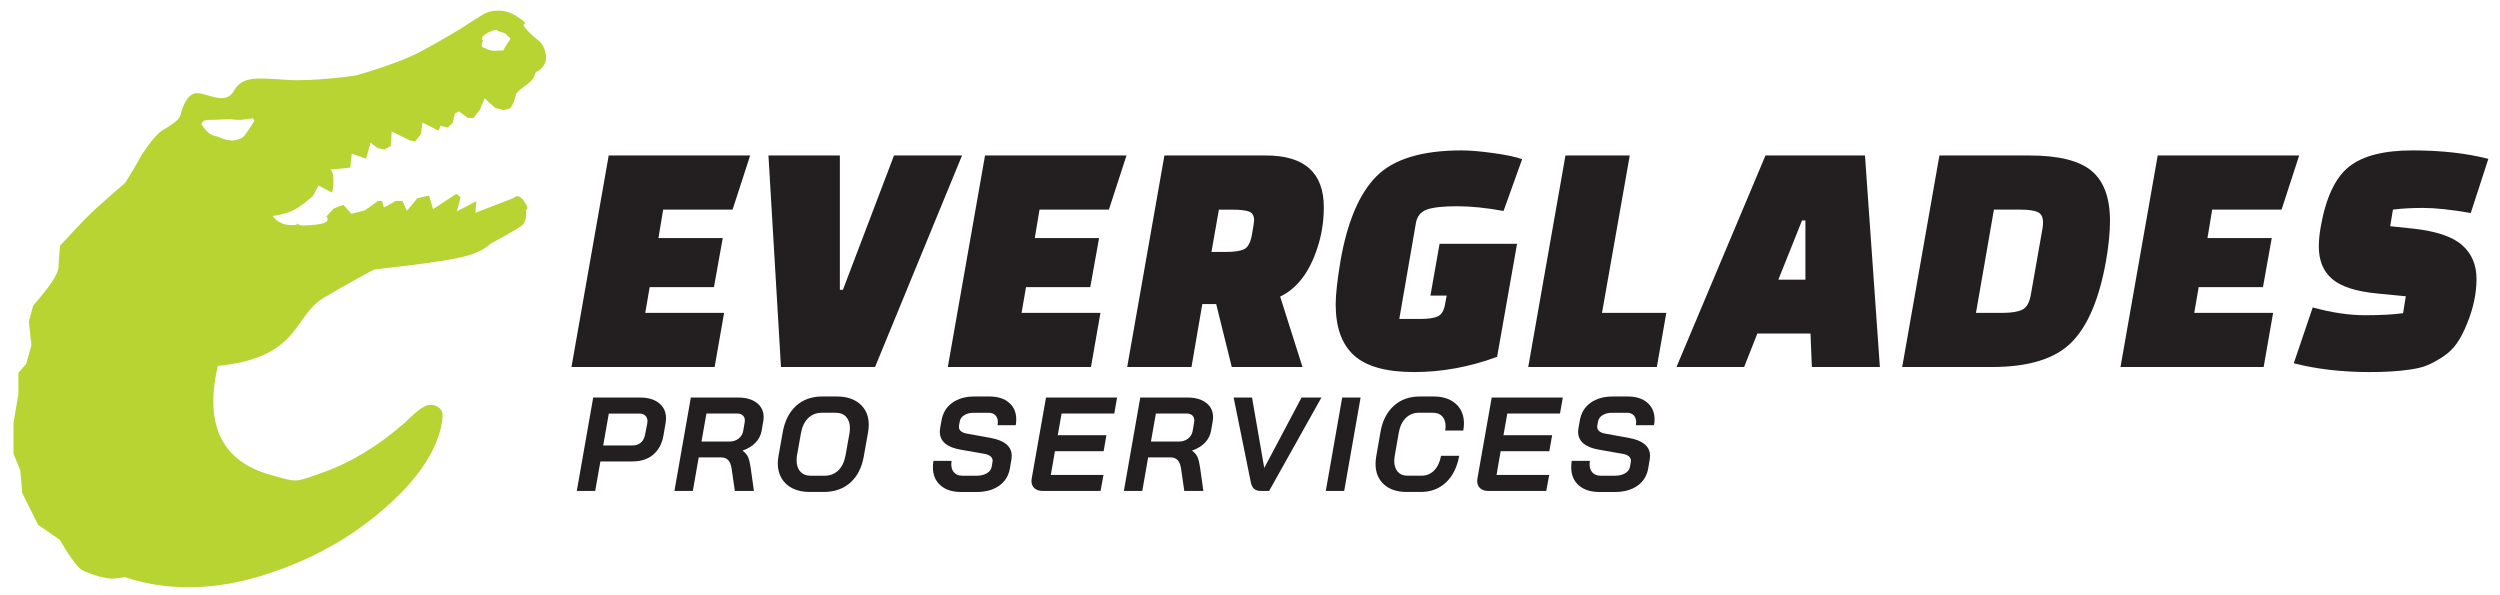 <?xml version="1.0" encoding="UTF-8"?> <svg xmlns="http://www.w3.org/2000/svg" id="Layer_1" version="1.1" viewBox="0 0 1457.48 347.12"><defs><style> .st0 { fill: #231f20; } .st1 { fill: #B8D433; } </style></defs><path class="st1" d="M315.95,39.53c-2.9,3.15-3.42,1.31-4.21,4.2-.79,2.89-4.21,5.51-6.32,6.82-2.1,1.31-4.47,3.93-4.47,3.93,0,0-.8,3.94-2.12,6.56-1.32,2.62-2.9,2.62-2.9,2.62l-2.37.52-4.99-1.32-6.03-5.53-2.9,6.83-3.69,4.72-3.42-.27-4.98-3.69-2.37,1.31-1.32,5.51-2.9,2.62-4.2-1.06-1.06,2.89-9.45-4.75-.8,6.57-3.42,4.46-2.89-.53-10.76-5.28-.54,8.41-3.68,2.09-3.94-.8-4.2-3.16-2.59,9.32-8.37-2.89-.87,8.1-12.09,1.18c.74.06,2.08.8,2.24,5.25.23,6.18-.87,8.1-.87,8.1l-7.75-4.11-3.39,6.24c-8.69,7.6-12.89,8.91-12.89,8.91,0,0-5.52,2.09-10.51,2.61,0,0,3.14,5,9.97,5.27,6.83.28,3.15-1.04,3.15-1.04l3.68,1.32s8.14.02,12.61-1.29c4.47-1.3,1.9-3.94,1.9-3.94l4.42-4.72,5.52-2.09,4.72,5.26,7.89-2.09,7.63-5.45h2.36s1.04,3.9,1.04,3.9l6.84-3.88h3.94s2.62,5.74,2.62,5.74l6.06-7.34,6.83-1.56,2.35,7.89,13.68-8.91,2.36,2.11-2.12,8.14,11.31-5.97-.54,6.78,22.35-8.63s2.37-3.31,6.04,1.9c3.67,5.21,1.04,4.95,1.04,4.95,0,0,1.3,6.57-2.65,9.45-3.95,2.88-18.15,10.47-18.15,10.47,0,0-2.9,3.41-11.31,6.28s-28.94,5.59-56.53,8.69c0,0-14.96,7.96-29.69,16.76-1.3.77-2.57,1.74-3.85,2.85-13.23,11.54-13.33,32.07-57.41,36.58-7.99,34.42,2.3,55.61,30.9,63.57,15.77,4.39,13.36,4.56,30.15-1.4,16.79-5.94,32.94-15.79,48.45-29.53,3.7-3.75,6.84-6.46,9.43-8.13,2.58-1.67,4.87-2.23,6.84-1.68,2.96.82,4.65,2.36,5.09,4.6.43,2.25-.03,5.84-1.4,10.76-4.39,15.78-16.43,31.81-36.1,48.11-19.68,16.31-42.56,28.38-68.65,36.25-26.09,7.87-50.72,8.58-73.89,2.13-1.72-.48-3.39-.99-5.04-1.54-2.48.32-4.63.6-5.89.77-4.79.64-14.36-2.55-18.82-4.79-4.47-2.23-13.13-17.7-13.13-17.7l-12.71-8.78-9.25-18.51-1.14-13.22-3.96-9.76v-18.19l2.87-16.59v-12.44l4.54-5.15,3.05-10.96-1.53-13.56,2.55-9.57s5.42-5.74,10.53-13.1c5.1-7.35,4.22-10.34,4.22-10.34l.88-11.34s14.02-15.42,20.72-21.48c3.57-3.23,11.15-9.88,17.45-15.4,3.2-5.32,6.3-10.28,7.26-12.19,1.85-3.67,9.49-15.48,14.49-18.36s9.47-5.76,10.26-8.65c.79-2.89,3.44-13.39,10.27-12.85,6.83.54,16.28,7.13,21.02-1.53,4.75-8.66,14.47-7.33,30.49-6.24,16.02,1.08,40.47-2.55,40.47-2.55,0,0,24.71-6.78,38.65-14.37,13.94-7.59,22.36-12.83,22.36-12.83,0,0,13.15-8.64,15.26-9.43,2.1-.78,9.46-3.13,17.6,2.14,8.13,5.27,3.41,3.95,3.93,5.26s4.19,5,4.19,5l3.67,3.16s3.15,1.85,4.45,6.05c1.31,4.21,1.3,7.36-1.6,10.51ZM121.98,77.66c2.65,1.95,4.78,1.9,4.78,1.9,0,0,5.64,2.85,9.47,2.27,3.83-.58,5.55-1.56,6.85-3.48,1.31-1.92,3.59-5.3,3.59-5.3l1.64-2.66-.85-1.41s-3.05.31-5.97.78c-2.91.47-7.74-.36-7.74-.36,0,0-9.45.62-12.49.48s-3.91,2.4-3.91,2.4c0,0,1.97,3.44,4.61,5.38ZM288.02,17.55s-9.26,3.03-6.44,6.18c0,0-1.54,3.41-.17,3.79,1.37.38,4.49,2.43,7.54,2.1s4.63-.19,4.63-.19c0,0-.18-.41,1.9-3.64s2.8-3.17,1.17-4.22-.4-1.74-4.51-2.88c-4.11-1.14-.38-1.29-4.11-1.14Z"></path><g><path class="st0" d="M416.24,167.39h-37.49l-2.57,15h45.97l-5.52,31.57h-83.46l21.7-123.32h82.47l-10.26,31.57h-40.45l-2.76,16.57h37.49l-5.13,28.61Z"></path><path class="st0" d="M521.2,90.64h39.66l-50.71,123.32h-54.85l-7.3-123.32h41.63v78.33h1.78l29.79-78.33Z"></path><path class="st0" d="M635.64,167.39h-37.49l-2.57,15h45.97l-5.52,31.57h-83.46l21.7-123.32h82.47l-10.26,31.57h-40.45l-2.76,16.57h37.49l-5.13,28.61Z"></path><path class="st0" d="M759.35,213.96h-41.24l-9.08-36.7h-8.09l-6.31,36.7h-37.49l21.7-123.32h59.19c22.49,0,33.74,10.06,33.74,30.19,0,8.29-1.25,16.18-3.75,23.68-4.61,14.21-11.84,23.68-21.7,28.41l13.02,41.04ZM710.61,122.21l-4.34,24.66h8.68c4.47,0,7.86-.49,10.16-1.48,2.3-.99,3.88-3.81,4.74-8.48.85-4.67,1.28-7.53,1.28-8.58,0-2.63-1.02-4.31-3.06-5.03-2.04-.72-5.36-1.08-9.96-1.08h-7.5Z"></path><path class="st0" d="M842.41,177.65l.99-5.33h-9.47l5.33-30.19h45.18l-11.64,65.9c-16.05,5.92-32.16,8.88-48.34,8.88s-27.85-3.22-35.02-9.67c-7.17-6.44-10.75-16.38-10.75-29.79,0-5.65.92-14.01,2.76-25.06,3.95-22.89,10.92-39.39,20.91-49.52,9.99-10.13,26.57-15.19,49.72-15.19,4.87,0,11.08.53,18.65,1.58,7.56,1.05,13.12,2.24,16.67,3.55l-10.85,30.19c-9.87-1.84-18.91-2.76-27.13-2.76s-14.11.66-17.66,1.97c-3.55,1.32-5.66,3.95-6.31,7.89l-9.67,55.84h12.43c4.47,0,7.79-.49,9.96-1.48,2.17-.99,3.58-3.26,4.24-6.81Z"></path><path class="st0" d="M965.93,213.96h-74.98l21.7-123.32h37.49l-16.18,91.75h37.49l-5.52,31.57Z"></path><path class="st0" d="M1016.83,213.96h-39.46l51.89-123.32h58.01l8.68,123.32h-39.66l-.79-19.53h-30.98l-7.7,19.53ZM1050.57,128.53l-13.81,34.53h15.78v-34.53h-1.97Z"></path><path class="st0" d="M1108.97,213.96l21.7-123.32h52.48c16.97,0,29.04,2.99,36.21,8.98,7.17,5.99,10.75,15.69,10.75,29.1,0,6.84-.79,14.73-2.37,23.68-3.95,22.1-10.69,37.88-20.22,47.35-9.54,9.47-24.89,14.21-46.07,14.21h-52.48ZM1178.03,122.21h-15.59l-10.46,60.18h15.59c5.13,0,8.94-.62,11.44-1.87,2.5-1.25,4.14-4.11,4.93-8.58l6.91-39.26c.13-.79.2-1.84.2-3.16,0-3.02-1.05-5-3.16-5.92-2.11-.92-5.39-1.38-9.87-1.38Z"></path><path class="st0" d="M1319.3,167.39h-37.49l-2.57,15h45.97l-5.52,31.57h-83.46l21.7-123.32h82.47l-10.26,31.57h-40.45l-2.76,16.57h37.49l-5.13,28.61Z"></path><path class="st0" d="M1337.25,211.79l11.05-32.56c11.05,3.03,21.18,4.54,30.38,4.54s16.64-.39,22.3-1.18l1.58-9.87-16.38-1.58c-12.5-1.18-21.34-4.01-26.54-8.48-5.2-4.47-7.79-10.78-7.79-18.94,0-3.55.39-7.5,1.18-11.84,3.02-16.84,8.51-28.41,16.47-34.73,7.96-6.31,20.29-9.47,37-9.47s31.44,1.65,44.2,4.93l-10.26,31.57c-11.44-1.97-20.65-2.96-27.62-2.96s-12.89.33-17.76.99l-1.58,9.67,13.22,1.38c13.42,1.45,22.95,4.64,28.61,9.57,5.65,4.93,8.48,11.54,8.48,19.83s-1.84,17.1-5.52,26.04c-1.84,4.61-3.85,8.45-6.02,11.54-2.17,3.09-4.93,5.72-8.29,7.89-3.35,2.17-6.41,3.82-9.17,4.93-2.76,1.12-6.25,1.94-10.46,2.47-6.18.92-13.75,1.38-22.69,1.38-16.31,0-31.11-1.71-44.39-5.13Z"></path></g><g><path class="st0" d="M345.83,231.77h27.45c4.61,0,8.27,1.09,10.96,3.27,2.7,2.18,4.04,5.11,4.04,8.79,0,.88-.08,1.79-.23,2.72l-1.24,7.23c-.83,4.82-2.81,8.57-5.95,11.24-3.14,2.67-7.22,4-12.25,4h-18.58l-3.03,17.18h-10.73l9.56-54.43ZM368.85,259.69c1.92,0,3.51-.56,4.78-1.67,1.27-1.11,2.09-2.68,2.45-4.7l1.24-6.3c.1-.62.16-1.09.16-1.4,0-1.4-.43-2.5-1.28-3.3s-2.01-1.21-3.46-1.21h-17.81l-3.27,18.58h17.18Z"></path><path class="st0" d="M402.75,231.77h27.68c4.51,0,8.1,1.04,10.77,3.11,2.67,2.07,4,4.85,4,8.32,0,.73-.08,1.53-.23,2.41l-.93,5.44c-.47,2.7-1.66,5.04-3.58,7.04-1.92,2-4.41,3.51-7.46,4.55v.16c1.5,1.09,2.55,2.33,3.15,3.73.6,1.4,1.08,3.34,1.44,5.83l1.94,13.84h-11.12l-1.87-12.91c-.31-2.23-.96-3.89-1.94-4.98-.98-1.09-2.36-1.63-4.12-1.63h-13.14l-3.42,19.52h-10.73l9.56-54.43ZM425.14,257.43c2.18,0,4-.58,5.48-1.75,1.48-1.17,2.37-2.68,2.68-4.55l.86-5.05c.05-.21.08-.52.08-.93,0-1.24-.39-2.23-1.17-2.96-.78-.72-1.84-1.09-3.19-1.09h-18.04l-2.88,16.33h16.17Z"></path><path class="st0" d="M462.11,284.76c-2.77-1.37-4.91-3.32-6.42-5.83-1.5-2.51-2.25-5.43-2.25-8.75,0-1.14.13-2.54.39-4.2l2.49-14c1.19-6.58,3.78-11.7,7.78-15.36,3.99-3.66,9.12-5.48,15.4-5.48h8.24c5.81,0,10.38,1.49,13.72,4.47,3.34,2.98,5.02,6.99,5.02,12.01,0,1.24-.13,2.7-.39,4.35l-2.49,14c-1.14,6.58-3.75,11.7-7.81,15.36-4.07,3.65-9.27,5.48-15.59,5.48h-8.24c-3.79,0-7.06-.69-9.84-2.06ZM480.81,277.34c3.16,0,5.8-1.04,7.93-3.11,2.12-2.07,3.52-4.98,4.2-8.71l2.33-13.06c.16-1.04.23-2,.23-2.88,0-2.75-.73-4.92-2.18-6.53-1.45-1.61-3.47-2.41-6.06-2.41h-8.24c-3.11,0-5.73,1.04-7.85,3.11-2.13,2.07-3.53,4.98-4.2,8.71l-2.33,13.06c-.16.99-.23,1.94-.23,2.88,0,2.75.72,4.93,2.18,6.53,1.45,1.61,3.45,2.41,5.99,2.41h8.24Z"></path><path class="st0" d="M548.26,282.93c-2.93-2.59-4.39-6.09-4.39-10.5,0-1.29.1-2.54.31-3.73h10.57c-.1.93-.16,1.58-.16,1.94,0,2.07.57,3.71,1.71,4.9,1.14,1.19,2.69,1.79,4.67,1.79h8.55c2.28,0,4.22-.48,5.83-1.44,1.61-.96,2.54-2.24,2.8-3.85l.47-2.72.08-.7c0-1.04-.42-1.91-1.24-2.6-.83-.7-2.02-1.18-3.58-1.44l-13.76-2.41c-8.14-1.4-12.21-4.9-12.21-10.5,0-.78.08-1.55.23-2.33l.78-4.35c.78-4.35,2.86-7.75,6.26-10.19,3.39-2.44,7.71-3.65,12.95-3.65h8.71c4.82,0,8.63,1.21,11.43,3.62,2.8,2.41,4.2,5.66,4.2,9.76,0,1.19-.1,2.31-.31,3.34h-10.57c.1-.83.16-1.4.16-1.71,0-1.71-.48-3.06-1.44-4.04-.96-.98-2.27-1.48-3.93-1.48h-8.71c-2.18,0-4.02.47-5.52,1.4-1.5.93-2.38,2.18-2.64,3.73l-.39,2.18c-.05.21-.08.49-.08.86,0,2.07,1.53,3.4,4.59,3.97l13.76,2.49c8.29,1.5,12.44,5,12.44,10.5,0,.36-.05,1.01-.16,1.94l-.86,5.13c-.73,4.41-2.81,7.84-6.26,10.3-3.45,2.46-7.89,3.69-13.33,3.69h-8.86c-5.13,0-9.16-1.29-12.09-3.89Z"></path><path class="st0" d="M603.04,284.61c-1.14-1.06-1.71-2.47-1.71-4.24,0-.26.05-.75.16-1.48l8.32-47.12h41.44l-1.63,9.33h-30.71l-2.25,12.6h28.38l-1.63,9.33h-28.38l-2.41,13.84h30.71l-1.71,9.33h-33.9c-1.97,0-3.53-.53-4.67-1.59Z"></path><path class="st0" d="M664.77,231.77h27.68c4.51,0,8.1,1.04,10.77,3.11,2.67,2.07,4,4.85,4,8.32,0,.73-.08,1.53-.23,2.41l-.93,5.44c-.47,2.7-1.66,5.04-3.58,7.04-1.92,2-4.41,3.51-7.46,4.55v.16c1.5,1.09,2.55,2.33,3.15,3.73.6,1.4,1.08,3.34,1.44,5.83l1.94,13.84h-11.12l-1.87-12.91c-.31-2.23-.96-3.89-1.94-4.98-.98-1.09-2.36-1.63-4.12-1.63h-13.14l-3.42,19.52h-10.73l9.56-54.43ZM687.17,257.43c2.18,0,4-.58,5.48-1.75,1.48-1.17,2.37-2.68,2.68-4.55l.86-5.05c.05-.21.08-.52.08-.93,0-1.24-.39-2.23-1.17-2.96-.78-.72-1.84-1.09-3.19-1.09h-18.04l-2.88,16.33h16.17Z"></path><path class="st0" d="M729.23,281.22l-10.03-49.45h10.73l7.08,40.82h.16l21.62-40.82h11.58l-30.48,54.43h-5.05c-3.11,0-4.98-1.66-5.6-4.98Z"></path><path class="st0" d="M782.49,231.77h10.73l-9.56,54.43h-10.73l9.56-54.43Z"></path><path class="st0" d="M806.79,282.39c-3.24-2.96-4.86-6.95-4.86-11.97,0-1.19.13-2.62.39-4.28l2.49-14.31c1.14-6.48,3.72-11.55,7.74-15.2,4.02-3.66,9.06-5.48,15.12-5.48h8.16c5.44,0,9.75,1.43,12.91,4.28,3.16,2.85,4.74,6.69,4.74,11.51,0,1.14-.13,2.49-.39,4.04h-10.57c.16-.88.23-1.74.23-2.57,0-2.38-.65-4.28-1.94-5.68-1.3-1.4-3.11-2.1-5.44-2.1h-8.16c-3.06,0-5.62,1.04-7.7,3.11s-3.42,4.92-4.04,8.55l-2.33,13.37c-.21,1.45-.31,2.46-.31,3.03,0,2.64.67,4.74,2.02,6.3,1.35,1.55,3.21,2.33,5.6,2.33h8.32c2.9,0,5.35-1.02,7.35-3.07,2-2.05,3.33-4.88,4-8.51h10.58c-1.19,6.64-3.76,11.81-7.7,15.51-3.94,3.71-8.84,5.56-14.7,5.56h-8.32c-5.55,0-9.94-1.48-13.18-4.43Z"></path><path class="st0" d="M862.89,284.61c-1.14-1.06-1.71-2.47-1.71-4.24,0-.26.05-.75.16-1.48l8.32-47.12h41.44l-1.63,9.33h-30.71l-2.25,12.6h28.38l-1.63,9.33h-28.38l-2.41,13.84h30.71l-1.71,9.33h-33.9c-1.97,0-3.53-.53-4.67-1.59Z"></path><path class="st0" d="M920.39,282.93c-2.93-2.59-4.39-6.09-4.39-10.5,0-1.29.1-2.54.31-3.73h10.57c-.1.93-.16,1.58-.16,1.94,0,2.07.57,3.71,1.71,4.9,1.14,1.19,2.69,1.79,4.67,1.79h8.55c2.28,0,4.22-.48,5.83-1.44,1.61-.96,2.54-2.24,2.8-3.85l.47-2.72.08-.7c0-1.04-.42-1.91-1.24-2.6-.83-.7-2.02-1.18-3.58-1.44l-13.76-2.41c-8.14-1.4-12.21-4.9-12.21-10.5,0-.78.08-1.55.23-2.33l.78-4.35c.78-4.35,2.86-7.75,6.26-10.19,3.39-2.44,7.71-3.65,12.95-3.65h8.71c4.82,0,8.63,1.21,11.43,3.62,2.8,2.41,4.2,5.66,4.2,9.76,0,1.19-.1,2.31-.31,3.34h-10.57c.1-.83.16-1.4.16-1.71,0-1.71-.48-3.06-1.44-4.04-.96-.98-2.27-1.48-3.93-1.48h-8.71c-2.18,0-4.02.47-5.52,1.4-1.5.93-2.38,2.18-2.64,3.73l-.39,2.18c-.05.21-.08.49-.08.86,0,2.07,1.53,3.4,4.59,3.97l13.76,2.49c8.29,1.5,12.44,5,12.44,10.5,0,.36-.05,1.01-.16,1.94l-.86,5.13c-.73,4.41-2.81,7.84-6.26,10.3-3.45,2.46-7.89,3.69-13.33,3.69h-8.86c-5.13,0-9.16-1.29-12.09-3.89Z"></path></g></svg> 